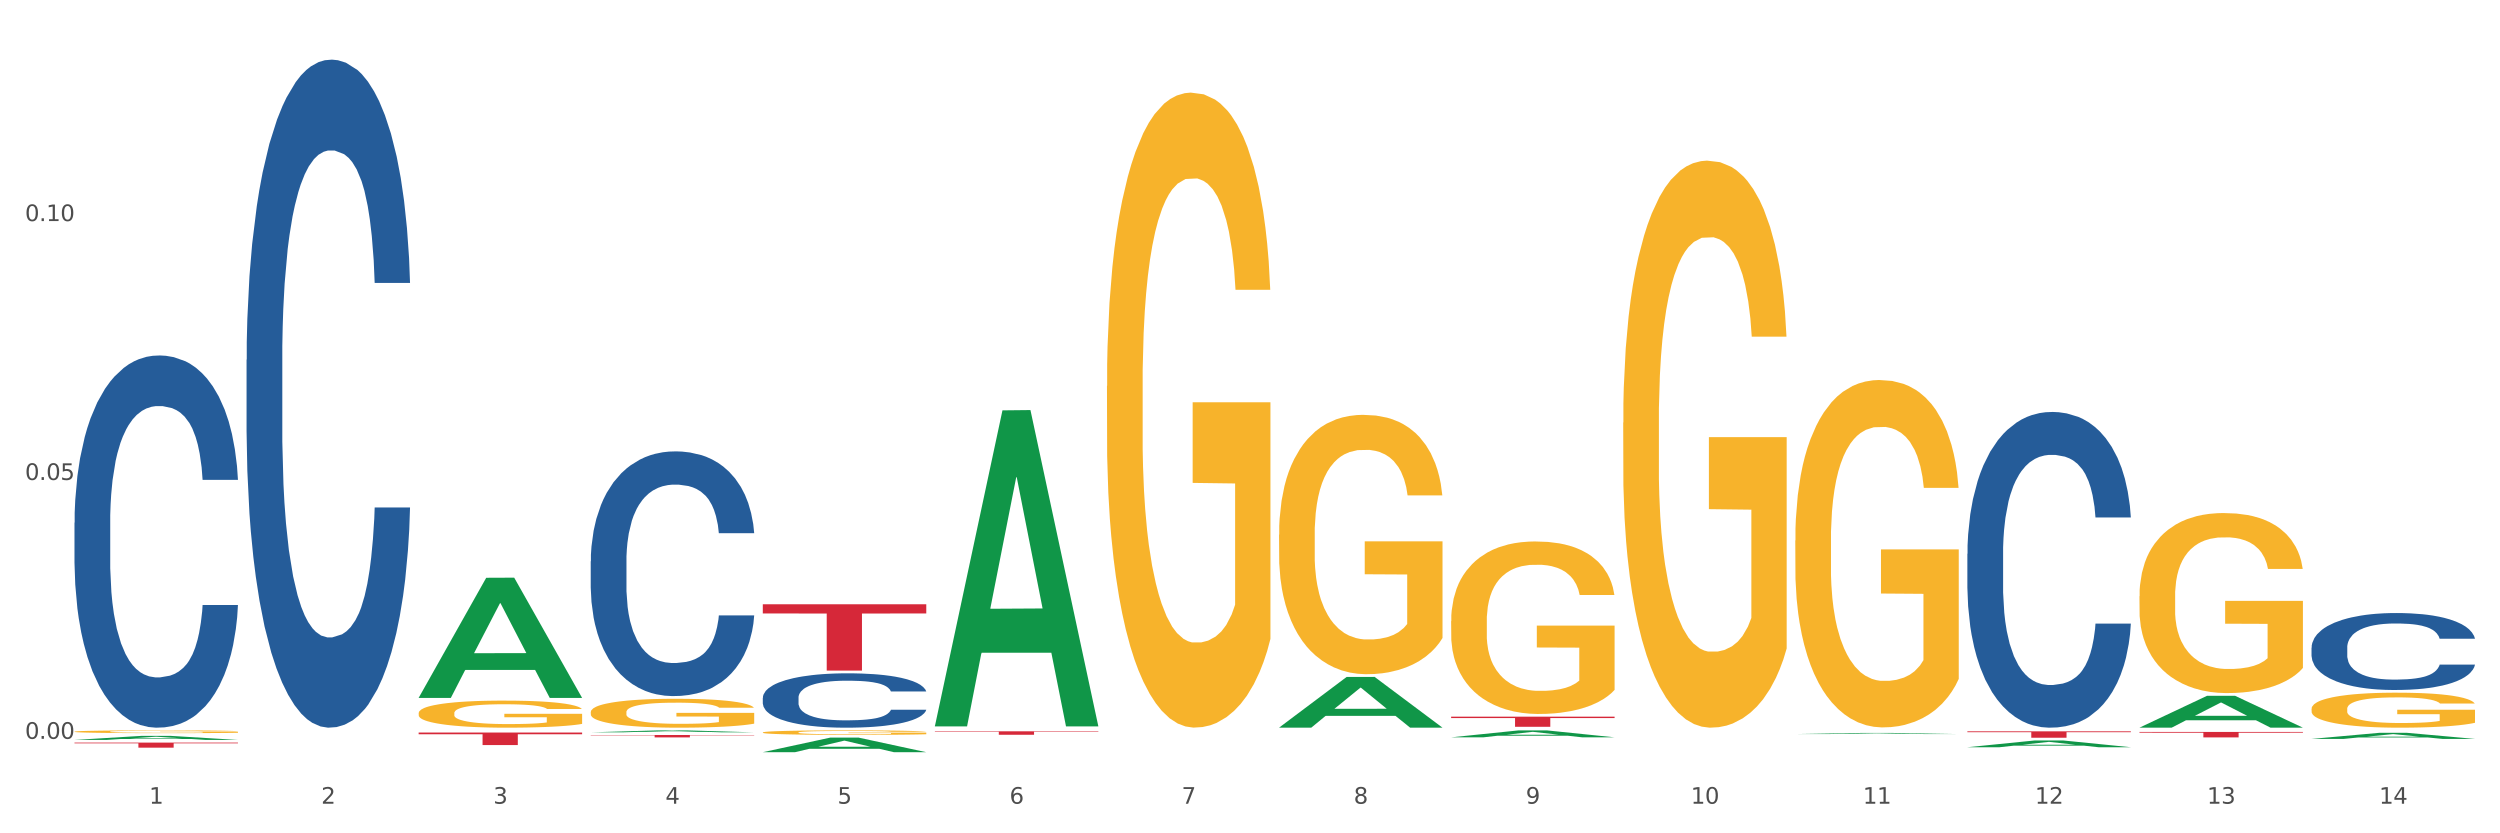 <?xml version="1.0" encoding="utf-8" standalone="no"?>
<!DOCTYPE svg PUBLIC "-//W3C//DTD SVG 1.1//EN"
  "http://www.w3.org/Graphics/SVG/1.1/DTD/svg11.dtd">
<svg xmlns:xlink="http://www.w3.org/1999/xlink" width="1080pt" height="360pt" viewBox="0 0 1080 360" xmlns="http://www.w3.org/2000/svg" version="1.1">
 <rect x="0" y="0" width="1080" height="360" fill="#333333" stroke="none"/>
 <defs>
  <style type="text/css">*{stroke-linejoin: round; stroke-linecap: butt}</style>
 </defs>
 <g id="figure_1">
  <g id="patch_1">
   <path d="M 0 360 
L 1080 360 
L 1080 0 
L 0 0 
z
" style="fill: #ffffff; stroke: #ffffff; stroke-linejoin: miter"/>
  </g>
  <g id="axes_1">
   <g id="matplotlib.axis_1">
    <g id="xtick_1">
     <g id="text_1">
      <!-- 1 -->
      <g style="fill: #4d4d4d" transform="translate(64.432 347.204) scale(0.096 -0.096)">
       <defs>
        <path id="DejaVuSans-31" d="M 794 531 
L 1825 531 
L 1825 4091 
L 703 3866 
L 703 4441 
L 1819 4666 
L 2450 4666 
L 2450 531 
L 3481 531 
L 3481 0 
L 794 0 
L 794 531 
z
" transform="scale(0.016)"/>
       </defs>
       <use xlink:href="#DejaVuSans-31"/>
      </g>
     </g>
    </g>
    <g id="xtick_2">
     <g id="text_2">
      <!-- 2 -->
      <g style="fill: #4d4d4d" transform="translate(138.771 347.204) scale(0.096 -0.096)">
       <defs>
        <path id="DejaVuSans-32" d="M 1228 531 
L 3431 531 
L 3431 0 
L 469 0 
L 469 531 
Q 828 903 1448 1529 
Q 2069 2156 2228 2338 
Q 2531 2678 2651 2914 
Q 2772 3150 2772 3378 
Q 2772 3750 2511 3984 
Q 2250 4219 1831 4219 
Q 1534 4219 1204 4116 
Q 875 4013 500 3803 
L 500 4441 
Q 881 4594 1212 4672 
Q 1544 4750 1819 4750 
Q 2544 4750 2975 4387 
Q 3406 4025 3406 3419 
Q 3406 3131 3298 2873 
Q 3191 2616 2906 2266 
Q 2828 2175 2409 1742 
Q 1991 1309 1228 531 
z
" transform="scale(0.016)"/>
       </defs>
       <use xlink:href="#DejaVuSans-32"/>
      </g>
     </g>
    </g>
    <g id="xtick_3">
     <g id="text_3">
      <!-- 3 -->
      <g style="fill: #4d4d4d" transform="translate(213.109 347.204) scale(0.096 -0.096)">
       <defs>
        <path id="DejaVuSans-33" d="M 2597 2516 
Q 3050 2419 3304 2112 
Q 3559 1806 3559 1356 
Q 3559 666 3084 287 
Q 2609 -91 1734 -91 
Q 1441 -91 1130 -33 
Q 819 25 488 141 
L 488 750 
Q 750 597 1062 519 
Q 1375 441 1716 441 
Q 2309 441 2620 675 
Q 2931 909 2931 1356 
Q 2931 1769 2642 2001 
Q 2353 2234 1838 2234 
L 1294 2234 
L 1294 2753 
L 1863 2753 
Q 2328 2753 2575 2939 
Q 2822 3125 2822 3475 
Q 2822 3834 2567 4026 
Q 2313 4219 1838 4219 
Q 1578 4219 1281 4162 
Q 984 4106 628 3988 
L 628 4550 
Q 988 4650 1302 4700 
Q 1616 4750 1894 4750 
Q 2613 4750 3031 4423 
Q 3450 4097 3450 3541 
Q 3450 3153 3228 2886 
Q 3006 2619 2597 2516 
z
" transform="scale(0.016)"/>
       </defs>
       <use xlink:href="#DejaVuSans-33"/>
      </g>
     </g>
    </g>
    <g id="xtick_4">
     <g id="text_4">
      <!-- 4 -->
      <g style="fill: #4d4d4d" transform="translate(287.448 347.204) scale(0.096 -0.096)">
       <defs>
        <path id="DejaVuSans-34" d="M 2419 4116 
L 825 1625 
L 2419 1625 
L 2419 4116 
z
M 2253 4666 
L 3047 4666 
L 3047 1625 
L 3713 1625 
L 3713 1100 
L 3047 1100 
L 3047 0 
L 2419 0 
L 2419 1100 
L 313 1100 
L 313 1709 
L 2253 4666 
z
" transform="scale(0.016)"/>
       </defs>
       <use xlink:href="#DejaVuSans-34"/>
      </g>
     </g>
    </g>
    <g id="xtick_5">
     <g id="text_5">
      <!-- 5 -->
      <g style="fill: #4d4d4d" transform="translate(361.787 347.204) scale(0.096 -0.096)">
       <defs>
        <path id="DejaVuSans-35" d="M 691 4666 
L 3169 4666 
L 3169 4134 
L 1269 4134 
L 1269 2991 
Q 1406 3038 1543 3061 
Q 1681 3084 1819 3084 
Q 2600 3084 3056 2656 
Q 3513 2228 3513 1497 
Q 3513 744 3044 326 
Q 2575 -91 1722 -91 
Q 1428 -91 1123 -41 
Q 819 9 494 109 
L 494 744 
Q 775 591 1075 516 
Q 1375 441 1709 441 
Q 2250 441 2565 725 
Q 2881 1009 2881 1497 
Q 2881 1984 2565 2268 
Q 2250 2553 1709 2553 
Q 1456 2553 1204 2497 
Q 953 2441 691 2322 
L 691 4666 
z
" transform="scale(0.016)"/>
       </defs>
       <use xlink:href="#DejaVuSans-35"/>
      </g>
     </g>
    </g>
    <g id="xtick_6">
     <g id="text_6">
      <!-- 6 -->
      <g style="fill: #4d4d4d" transform="translate(436.125 347.204) scale(0.096 -0.096)">
       <defs>
        <path id="DejaVuSans-36" d="M 2113 2584 
Q 1688 2584 1439 2293 
Q 1191 2003 1191 1497 
Q 1191 994 1439 701 
Q 1688 409 2113 409 
Q 2538 409 2786 701 
Q 3034 994 3034 1497 
Q 3034 2003 2786 2293 
Q 2538 2584 2113 2584 
z
M 3366 4563 
L 3366 3988 
Q 3128 4100 2886 4159 
Q 2644 4219 2406 4219 
Q 1781 4219 1451 3797 
Q 1122 3375 1075 2522 
Q 1259 2794 1537 2939 
Q 1816 3084 2150 3084 
Q 2853 3084 3261 2657 
Q 3669 2231 3669 1497 
Q 3669 778 3244 343 
Q 2819 -91 2113 -91 
Q 1303 -91 875 529 
Q 447 1150 447 2328 
Q 447 3434 972 4092 
Q 1497 4750 2381 4750 
Q 2619 4750 2861 4703 
Q 3103 4656 3366 4563 
z
" transform="scale(0.016)"/>
       </defs>
       <use xlink:href="#DejaVuSans-36"/>
      </g>
     </g>
    </g>
    <g id="xtick_7">
     <g id="text_7">
      <!-- 7 -->
      <g style="fill: #4d4d4d" transform="translate(510.464 347.204) scale(0.096 -0.096)">
       <defs>
        <path id="DejaVuSans-37" d="M 525 4666 
L 3525 4666 
L 3525 4397 
L 1831 0 
L 1172 0 
L 2766 4134 
L 525 4134 
L 525 4666 
z
" transform="scale(0.016)"/>
       </defs>
       <use xlink:href="#DejaVuSans-37"/>
      </g>
     </g>
    </g>
    <g id="xtick_8">
     <g id="text_8">
      <!-- 8 -->
      <g style="fill: #4d4d4d" transform="translate(584.803 347.204) scale(0.096 -0.096)">
       <defs>
        <path id="DejaVuSans-38" d="M 2034 2216 
Q 1584 2216 1326 1975 
Q 1069 1734 1069 1313 
Q 1069 891 1326 650 
Q 1584 409 2034 409 
Q 2484 409 2743 651 
Q 3003 894 3003 1313 
Q 3003 1734 2745 1975 
Q 2488 2216 2034 2216 
z
M 1403 2484 
Q 997 2584 770 2862 
Q 544 3141 544 3541 
Q 544 4100 942 4425 
Q 1341 4750 2034 4750 
Q 2731 4750 3128 4425 
Q 3525 4100 3525 3541 
Q 3525 3141 3298 2862 
Q 3072 2584 2669 2484 
Q 3125 2378 3379 2068 
Q 3634 1759 3634 1313 
Q 3634 634 3220 271 
Q 2806 -91 2034 -91 
Q 1263 -91 848 271 
Q 434 634 434 1313 
Q 434 1759 690 2068 
Q 947 2378 1403 2484 
z
M 1172 3481 
Q 1172 3119 1398 2916 
Q 1625 2713 2034 2713 
Q 2441 2713 2670 2916 
Q 2900 3119 2900 3481 
Q 2900 3844 2670 4047 
Q 2441 4250 2034 4250 
Q 1625 4250 1398 4047 
Q 1172 3844 1172 3481 
z
" transform="scale(0.016)"/>
       </defs>
       <use xlink:href="#DejaVuSans-38"/>
      </g>
     </g>
    </g>
    <g id="xtick_9">
     <g id="text_9">
      <!-- 9 -->
      <g style="fill: #4d4d4d" transform="translate(659.142 347.204) scale(0.096 -0.096)">
       <defs>
        <path id="DejaVuSans-39" d="M 703 97 
L 703 672 
Q 941 559 1184 500 
Q 1428 441 1663 441 
Q 2288 441 2617 861 
Q 2947 1281 2994 2138 
Q 2813 1869 2534 1725 
Q 2256 1581 1919 1581 
Q 1219 1581 811 2004 
Q 403 2428 403 3163 
Q 403 3881 828 4315 
Q 1253 4750 1959 4750 
Q 2769 4750 3195 4129 
Q 3622 3509 3622 2328 
Q 3622 1225 3098 567 
Q 2575 -91 1691 -91 
Q 1453 -91 1209 -44 
Q 966 3 703 97 
z
M 1959 2075 
Q 2384 2075 2632 2365 
Q 2881 2656 2881 3163 
Q 2881 3666 2632 3958 
Q 2384 4250 1959 4250 
Q 1534 4250 1286 3958 
Q 1038 3666 1038 3163 
Q 1038 2656 1286 2365 
Q 1534 2075 1959 2075 
z
" transform="scale(0.016)"/>
       </defs>
       <use xlink:href="#DejaVuSans-39"/>
      </g>
     </g>
    </g>
    <g id="xtick_10">
     <g id="text_10">
      <!-- 10 -->
      <g style="fill: #4d4d4d" transform="translate(730.426 347.204) scale(0.096 -0.096)">
       <defs>
        <path id="DejaVuSans-30" d="M 2034 4250 
Q 1547 4250 1301 3770 
Q 1056 3291 1056 2328 
Q 1056 1369 1301 889 
Q 1547 409 2034 409 
Q 2525 409 2770 889 
Q 3016 1369 3016 2328 
Q 3016 3291 2770 3770 
Q 2525 4250 2034 4250 
z
M 2034 4750 
Q 2819 4750 3233 4129 
Q 3647 3509 3647 2328 
Q 3647 1150 3233 529 
Q 2819 -91 2034 -91 
Q 1250 -91 836 529 
Q 422 1150 422 2328 
Q 422 3509 836 4129 
Q 1250 4750 2034 4750 
z
" transform="scale(0.016)"/>
       </defs>
       <use xlink:href="#DejaVuSans-31"/>
       <use xlink:href="#DejaVuSans-30" transform="translate(63.623 0)"/>
      </g>
     </g>
    </g>
    <g id="xtick_11">
     <g id="text_11">
      <!-- 11 -->
      <g style="fill: #4d4d4d" transform="translate(804.765 347.204) scale(0.096 -0.096)">
       <use xlink:href="#DejaVuSans-31"/>
       <use xlink:href="#DejaVuSans-31" transform="translate(63.623 0)"/>
      </g>
     </g>
    </g>
    <g id="xtick_12">
     <g id="text_12">
      <!-- 12 -->
      <g style="fill: #4d4d4d" transform="translate(879.104 347.204) scale(0.096 -0.096)">
       <use xlink:href="#DejaVuSans-31"/>
       <use xlink:href="#DejaVuSans-32" transform="translate(63.623 0)"/>
      </g>
     </g>
    </g>
    <g id="xtick_13">
     <g id="text_13">
      <!-- 13 -->
      <g style="fill: #4d4d4d" transform="translate(953.442 347.204) scale(0.096 -0.096)">
       <use xlink:href="#DejaVuSans-31"/>
       <use xlink:href="#DejaVuSans-33" transform="translate(63.623 0)"/>
      </g>
     </g>
    </g>
    <g id="xtick_14">
     <g id="text_14">
      <!-- 14 -->
      <g style="fill: #4d4d4d" transform="translate(1027.781 347.204) scale(0.096 -0.096)">
       <use xlink:href="#DejaVuSans-31"/>
       <use xlink:href="#DejaVuSans-34" transform="translate(63.623 0)"/>
      </g>
     </g>
    </g>
    <g id="xtick_15"/>
    <g id="xtick_16"/>
    <g id="xtick_17"/>
    <g id="xtick_18"/>
    <g id="xtick_19"/>
    <g id="xtick_20"/>
    <g id="xtick_21"/>
    <g id="xtick_22"/>
    <g id="xtick_23"/>
    <g id="xtick_24"/>
    <g id="xtick_25"/>
    <g id="xtick_26"/>
    <g id="xtick_27"/>
   </g>
   <g id="matplotlib.axis_2">
    <g id="ytick_1">
     <g id="text_15">
      <!-- 0.00 -->
      <g style="fill: #4d4d4d" transform="translate(10.8 319.168) scale(0.096 -0.096)">
       <defs>
        <path id="DejaVuSans-2e" d="M 684 794 
L 1344 794 
L 1344 0 
L 684 0 
L 684 794 
z
" transform="scale(0.016)"/>
       </defs>
       <use xlink:href="#DejaVuSans-30"/>
       <use xlink:href="#DejaVuSans-2e" transform="translate(63.623 0)"/>
       <use xlink:href="#DejaVuSans-30" transform="translate(95.41 0)"/>
       <use xlink:href="#DejaVuSans-30" transform="translate(159.033 0)"/>
      </g>
     </g>
    </g>
    <g id="ytick_2">
     <g id="text_16">
      <!-- 0.05 -->
      <g style="fill: #4d4d4d" transform="translate(10.8 207.34) scale(0.096 -0.096)">
       <use xlink:href="#DejaVuSans-30"/>
       <use xlink:href="#DejaVuSans-2e" transform="translate(63.623 0)"/>
       <use xlink:href="#DejaVuSans-30" transform="translate(95.41 0)"/>
       <use xlink:href="#DejaVuSans-35" transform="translate(159.033 0)"/>
      </g>
     </g>
    </g>
    <g id="ytick_3">
     <g id="text_17">
      <!-- 0.10 -->
      <g style="fill: #4d4d4d" transform="translate(10.8 95.513) scale(0.096 -0.096)">
       <use xlink:href="#DejaVuSans-30"/>
       <use xlink:href="#DejaVuSans-2e" transform="translate(63.623 0)"/>
       <use xlink:href="#DejaVuSans-31" transform="translate(95.41 0)"/>
       <use xlink:href="#DejaVuSans-30" transform="translate(159.033 0)"/>
      </g>
     </g>
    </g>
    <g id="ytick_4"/>
    <g id="ytick_5"/>
    <g id="ytick_6"/>
   </g>
   <g id="PolyCollection_1">
    <path d="M 32.175 319.646 
L 32.248 319.645 
L 61.37 317.882 
L 73.456 317.881 
L 102.797 319.65 
L 88.818 319.65 
L 82.484 319.238 
L 52.415 319.238 
L 52.197 319.244 
L 46.081 319.65 
L 32.175 319.65 
L 32.175 319.646 
L 56.201 318.992 
L 78.698 318.99 
L 67.559 318.258 
L 67.413 318.254 
L 67.267 318.259 
L 56.128 318.99 
L 56.201 318.992 
L 32.175 319.646 
z
" clip-path="url(#paa8a5e34dc)" style="fill: #109648"/>
    <path d="M 626.885 309.6 
L 697.506 309.6 
L 697.506 310.208 
L 669.726 310.212 
L 669.726 313.979 
L 654.497 313.979 
L 654.497 310.212 
L 626.885 310.208 
L 626.885 309.604 
L 626.885 309.6 
z
" clip-path="url(#paa8a5e34dc)" style="fill: #d62839"/>
    <path d="M 403.869 315.923 
L 474.49 315.923 
L 474.49 316.131 
L 446.71 316.132 
L 446.71 317.421 
L 431.481 317.421 
L 431.481 316.132 
L 403.869 316.131 
L 403.869 315.924 
L 403.869 315.923 
z
" clip-path="url(#paa8a5e34dc)" style="fill: #d62839"/>
    <path d="M 329.53 261.031 
L 400.152 261.031 
L 400.152 265.017 
L 372.371 265.044 
L 372.371 289.713 
L 357.143 289.713 
L 357.143 265.044 
L 329.53 265.017 
L 329.53 261.058 
L 329.53 261.031 
z
" clip-path="url(#paa8a5e34dc)" style="fill: #d62839"/>
    <path d="M 255.191 317.53 
L 325.813 317.53 
L 325.813 317.674 
L 298.033 317.675 
L 298.033 318.56 
L 282.804 318.56 
L 282.804 317.675 
L 255.191 317.674 
L 255.191 317.531 
L 255.191 317.53 
z
" clip-path="url(#paa8a5e34dc)" style="fill: #d62839"/>
    <path d="M 180.852 316.459 
L 251.474 316.459 
L 251.474 317.211 
L 223.694 317.216 
L 223.694 321.869 
L 208.465 321.869 
L 208.465 317.216 
L 180.852 317.211 
L 180.852 316.464 
L 180.852 316.459 
z
" clip-path="url(#paa8a5e34dc)" style="fill: #d62839"/>
    <path d="M 32.175 320.809 
L 102.797 320.809 
L 102.797 321.114 
L 75.017 321.116 
L 75.017 323.005 
L 59.788 323.005 
L 59.788 321.116 
L 32.175 321.114 
L 32.175 320.811 
L 32.175 320.809 
z
" clip-path="url(#paa8a5e34dc)" style="fill: #d62839"/>
    <path d="M 32.175 225.808 
L 32.258 225.661 
L 32.258 221.549 
L 32.509 215.969 
L 33.427 205.689 
L 34.596 197.905 
L 36.599 188.8 
L 37.684 184.982 
L 39.104 180.723 
L 42.025 173.821 
L 45.364 167.947 
L 47.702 164.716 
L 49.455 162.66 
L 53.378 158.989 
L 55.632 157.373 
L 57.969 156.052 
L 59.973 155.171 
L 63.312 154.143 
L 65.983 153.702 
L 69.072 153.555 
L 71.66 153.702 
L 75.082 154.289 
L 80.091 156.052 
L 82.011 157.08 
L 84.599 158.842 
L 87.27 161.192 
L 89.44 163.541 
L 91.945 166.919 
L 94.533 171.325 
L 97.037 176.905 
L 98.79 182.045 
L 100.209 187.479 
L 101.461 194.087 
L 102.379 201.283 
L 102.797 207.304 
L 87.52 207.304 
L 87.103 201.871 
L 86.268 195.996 
L 85.434 192.031 
L 84.515 188.8 
L 83.096 185.129 
L 81.844 182.779 
L 79.757 179.989 
L 77.837 178.227 
L 76.251 177.199 
L 74.331 176.318 
L 70.241 175.437 
L 67.319 175.437 
L 65.482 175.73 
L 63.229 176.465 
L 61.309 177.493 
L 59.055 179.255 
L 57.302 181.164 
L 55.549 183.66 
L 54.547 185.423 
L 53.044 188.654 
L 52.043 191.297 
L 50.707 195.849 
L 49.956 199.08 
L 48.62 207.451 
L 48.036 213.619 
L 47.785 217.878 
L 47.618 222.577 
L 47.618 245.487 
L 48.119 255.766 
L 48.537 260.172 
L 49.204 265.165 
L 50.457 271.627 
L 52.293 277.942 
L 54.213 282.494 
L 55.799 285.284 
L 57.302 287.34 
L 58.804 288.956 
L 60.641 290.424 
L 62.143 291.305 
L 64.397 292.187 
L 67.069 292.627 
L 69.155 292.627 
L 73.413 291.893 
L 75.333 291.159 
L 77.169 290.131 
L 79.173 288.515 
L 80.759 286.753 
L 81.677 285.431 
L 83.18 282.641 
L 84.348 279.704 
L 85.35 276.326 
L 86.018 273.389 
L 86.769 268.983 
L 87.353 263.99 
L 87.52 261.347 
L 102.797 261.347 
L 102.463 266.634 
L 101.879 271.774 
L 100.71 278.676 
L 99.792 282.641 
L 98.372 287.487 
L 96.87 291.599 
L 94.783 296.152 
L 92.863 299.529 
L 90.86 302.466 
L 88.689 305.11 
L 84.766 308.781 
L 83.347 309.809 
L 80.341 311.571 
L 78.004 312.599 
L 74.581 313.627 
L 71.075 314.215 
L 67.402 314.362 
L 64.147 314.068 
L 60.557 313.187 
L 58.303 312.306 
L 55.799 310.984 
L 52.877 308.928 
L 50.123 306.432 
L 47.535 303.494 
L 45.114 300.117 
L 42.86 296.299 
L 39.938 289.984 
L 37.768 283.816 
L 36.182 278.088 
L 35.097 273.242 
L 34.011 267.074 
L 33.427 262.816 
L 32.509 252.536 
L 32.175 242.99 
L 32.175 225.808 
z
" clip-path="url(#paa8a5e34dc)" style="fill: #255c99"/>
    <path d="M 106.514 155.433 
L 106.597 155.169 
L 106.597 147.789 
L 106.848 137.774 
L 107.766 119.325 
L 108.935 105.356 
L 110.938 89.015 
L 112.023 82.162 
L 113.442 74.519 
L 116.364 62.131 
L 119.703 51.589 
L 122.04 45.79 
L 123.794 42.1 
L 127.717 35.511 
L 129.971 32.612 
L 132.308 30.24 
L 134.312 28.659 
L 137.651 26.814 
L 140.322 26.023 
L 143.411 25.759 
L 145.998 26.023 
L 149.421 27.077 
L 154.43 30.24 
L 156.35 32.085 
L 158.937 35.248 
L 161.609 39.465 
L 163.779 43.682 
L 166.283 49.744 
L 168.871 57.651 
L 171.376 67.666 
L 173.129 76.891 
L 174.548 86.643 
L 175.8 98.503 
L 176.718 111.418 
L 177.135 122.224 
L 161.859 122.224 
L 161.442 112.472 
L 160.607 101.929 
L 159.772 94.813 
L 158.854 89.015 
L 157.435 82.426 
L 156.183 78.209 
L 154.096 73.201 
L 152.176 70.038 
L 150.59 68.193 
L 148.67 66.612 
L 144.579 65.03 
L 141.658 65.03 
L 139.821 65.558 
L 137.567 66.875 
L 135.647 68.72 
L 133.393 71.883 
L 131.64 75.309 
L 129.887 79.79 
L 128.886 82.953 
L 127.383 88.751 
L 126.381 93.495 
L 125.046 101.666 
L 124.294 107.464 
L 122.959 122.487 
L 122.374 133.557 
L 122.124 141.2 
L 121.957 149.634 
L 121.957 190.75 
L 122.458 209.2 
L 122.875 217.107 
L 123.543 226.068 
L 124.795 237.665 
L 126.632 248.998 
L 128.552 257.168 
L 130.138 262.176 
L 131.64 265.866 
L 133.143 268.765 
L 134.979 271.401 
L 136.482 272.982 
L 138.736 274.564 
L 141.407 275.354 
L 143.494 275.354 
L 147.751 274.036 
L 149.671 272.719 
L 151.508 270.874 
L 153.511 267.975 
L 155.097 264.812 
L 156.016 262.44 
L 157.518 257.432 
L 158.687 252.161 
L 159.689 246.099 
L 160.357 240.827 
L 161.108 232.921 
L 161.692 223.959 
L 161.859 219.215 
L 177.135 219.215 
L 176.802 228.704 
L 176.217 237.928 
L 175.049 250.316 
L 174.13 257.432 
L 172.711 266.13 
L 171.209 273.509 
L 169.122 281.68 
L 167.202 287.742 
L 165.198 293.013 
L 163.028 297.757 
L 159.104 304.346 
L 157.685 306.191 
L 154.68 309.354 
L 152.343 311.199 
L 148.92 313.044 
L 145.414 314.098 
L 141.741 314.362 
L 138.486 313.835 
L 134.896 312.253 
L 132.642 310.672 
L 130.138 308.3 
L 127.216 304.61 
L 124.461 300.129 
L 121.874 294.858 
L 119.453 288.796 
L 117.199 281.943 
L 114.277 270.61 
L 112.107 259.54 
L 110.521 249.262 
L 109.435 240.564 
L 108.35 229.494 
L 107.766 221.851 
L 106.848 203.401 
L 106.514 186.27 
L 106.514 155.433 
z
" clip-path="url(#paa8a5e34dc)" style="fill: #255c99"/>
    <path d="M 255.191 242.495 
L 255.275 242.399 
L 255.275 239.695 
L 255.525 236.026 
L 256.443 229.268 
L 257.612 224.151 
L 259.615 218.165 
L 260.701 215.655 
L 262.12 212.855 
L 265.041 208.317 
L 268.381 204.455 
L 270.718 202.331 
L 272.471 200.979 
L 276.394 198.565 
L 278.648 197.503 
L 280.986 196.634 
L 282.989 196.055 
L 286.328 195.379 
L 288.999 195.089 
L 292.088 194.993 
L 294.676 195.089 
L 298.098 195.476 
L 303.107 196.634 
L 305.027 197.31 
L 307.615 198.469 
L 310.286 200.013 
L 312.457 201.558 
L 314.961 203.779 
L 317.549 206.675 
L 320.053 210.344 
L 321.806 213.724 
L 323.225 217.296 
L 324.477 221.641 
L 325.396 226.371 
L 325.813 230.33 
L 310.537 230.33 
L 310.119 226.758 
L 309.284 222.896 
L 308.45 220.289 
L 307.531 218.165 
L 306.112 215.751 
L 304.86 214.206 
L 302.773 212.372 
L 300.853 211.213 
L 299.267 210.537 
L 297.347 209.958 
L 293.257 209.379 
L 290.335 209.379 
L 288.499 209.572 
L 286.245 210.055 
L 284.325 210.73 
L 282.071 211.889 
L 280.318 213.144 
L 278.565 214.786 
L 277.563 215.944 
L 276.06 218.068 
L 275.059 219.806 
L 273.723 222.799 
L 272.972 224.923 
L 271.636 230.427 
L 271.052 234.482 
L 270.801 237.282 
L 270.634 240.371 
L 270.634 255.433 
L 271.135 262.191 
L 271.553 265.088 
L 272.22 268.37 
L 273.473 272.619 
L 275.309 276.77 
L 277.229 279.763 
L 278.815 281.598 
L 280.318 282.949 
L 281.82 284.012 
L 283.657 284.977 
L 285.159 285.556 
L 287.413 286.136 
L 290.085 286.425 
L 292.172 286.425 
L 296.429 285.942 
L 298.349 285.46 
L 300.185 284.784 
L 302.189 283.722 
L 303.775 282.563 
L 304.693 281.694 
L 306.196 279.86 
L 307.364 277.929 
L 308.366 275.708 
L 309.034 273.777 
L 309.785 270.881 
L 310.37 267.598 
L 310.537 265.86 
L 325.813 265.86 
L 325.479 269.336 
L 324.895 272.715 
L 323.726 277.253 
L 322.808 279.86 
L 321.389 283.046 
L 319.886 285.749 
L 317.799 288.742 
L 315.879 290.963 
L 313.876 292.894 
L 311.705 294.632 
L 307.782 297.046 
L 306.363 297.722 
L 303.358 298.88 
L 301.02 299.556 
L 297.598 300.232 
L 294.092 300.618 
L 290.419 300.715 
L 287.163 300.521 
L 283.573 299.942 
L 281.32 299.363 
L 278.815 298.494 
L 275.893 297.142 
L 273.139 295.501 
L 270.551 293.57 
L 268.13 291.349 
L 265.876 288.839 
L 262.955 284.687 
L 260.784 280.632 
L 259.198 276.867 
L 258.113 273.681 
L 257.028 269.626 
L 256.443 266.826 
L 255.525 260.067 
L 255.191 253.792 
L 255.191 242.495 
z
" clip-path="url(#paa8a5e34dc)" style="fill: #255c99"/>
    <path d="M 329.53 301.426 
L 329.613 301.405 
L 329.613 300.804 
L 329.864 299.989 
L 330.782 298.487 
L 331.951 297.35 
L 333.954 296.02 
L 335.039 295.463 
L 336.458 294.841 
L 339.38 293.832 
L 342.719 292.974 
L 345.057 292.502 
L 346.81 292.202 
L 350.733 291.666 
L 352.987 291.43 
L 355.324 291.237 
L 357.328 291.108 
L 360.667 290.958 
L 363.338 290.893 
L 366.427 290.872 
L 369.015 290.893 
L 372.437 290.979 
L 377.446 291.237 
L 379.366 291.387 
L 381.954 291.644 
L 384.625 291.988 
L 386.795 292.331 
L 389.3 292.824 
L 391.887 293.468 
L 394.392 294.283 
L 396.145 295.034 
L 397.564 295.827 
L 398.816 296.793 
L 399.734 297.844 
L 400.152 298.723 
L 384.875 298.723 
L 384.458 297.93 
L 383.623 297.072 
L 382.788 296.492 
L 381.87 296.02 
L 380.451 295.484 
L 379.199 295.141 
L 377.112 294.733 
L 375.192 294.476 
L 373.606 294.326 
L 371.686 294.197 
L 367.595 294.068 
L 364.674 294.068 
L 362.837 294.111 
L 360.583 294.218 
L 358.663 294.369 
L 356.41 294.626 
L 354.656 294.905 
L 352.903 295.27 
L 351.902 295.527 
L 350.399 295.999 
L 349.397 296.385 
L 348.062 297.05 
L 347.31 297.522 
L 345.975 298.745 
L 345.391 299.646 
L 345.14 300.268 
L 344.973 300.954 
L 344.973 304.301 
L 345.474 305.802 
L 345.891 306.446 
L 346.559 307.175 
L 347.811 308.119 
L 349.648 309.042 
L 351.568 309.707 
L 353.154 310.114 
L 354.656 310.415 
L 356.159 310.651 
L 357.996 310.865 
L 359.498 310.994 
L 361.752 311.123 
L 364.423 311.187 
L 366.51 311.187 
L 370.768 311.08 
L 372.688 310.972 
L 374.524 310.822 
L 376.528 310.586 
L 378.114 310.329 
L 379.032 310.136 
L 380.534 309.728 
L 381.703 309.299 
L 382.705 308.806 
L 383.373 308.377 
L 384.124 307.733 
L 384.708 307.004 
L 384.875 306.618 
L 400.152 306.618 
L 399.818 307.39 
L 399.233 308.141 
L 398.065 309.149 
L 397.146 309.728 
L 395.727 310.436 
L 394.225 311.037 
L 392.138 311.702 
L 390.218 312.195 
L 388.214 312.624 
L 386.044 313.01 
L 382.121 313.547 
L 380.701 313.697 
L 377.696 313.954 
L 375.359 314.104 
L 371.936 314.254 
L 368.43 314.34 
L 364.757 314.362 
L 361.502 314.319 
L 357.912 314.19 
L 355.658 314.061 
L 353.154 313.868 
L 350.232 313.568 
L 347.477 313.203 
L 344.89 312.774 
L 342.469 312.281 
L 340.215 311.723 
L 337.293 310.801 
L 335.123 309.9 
L 333.537 309.063 
L 332.452 308.355 
L 331.366 307.454 
L 330.782 306.832 
L 329.864 305.331 
L 329.53 303.936 
L 329.53 301.426 
z
" clip-path="url(#paa8a5e34dc)" style="fill: #255c99"/>
    <path d="M 849.901 239.248 
L 849.984 239.123 
L 849.984 235.636 
L 850.235 230.902 
L 851.153 222.182 
L 852.322 215.58 
L 854.325 207.857 
L 855.41 204.618 
L 856.829 201.006 
L 859.751 195.151 
L 863.09 190.169 
L 865.428 187.428 
L 867.181 185.684 
L 871.104 182.57 
L 873.358 181.2 
L 875.695 180.079 
L 877.699 179.331 
L 881.038 178.459 
L 883.709 178.086 
L 886.798 177.961 
L 889.386 178.086 
L 892.808 178.584 
L 897.817 180.079 
L 899.737 180.951 
L 902.325 182.446 
L 904.996 184.439 
L 907.166 186.432 
L 909.671 189.297 
L 912.258 193.034 
L 914.763 197.767 
L 916.516 202.127 
L 917.935 206.736 
L 919.187 212.342 
L 920.105 218.445 
L 920.523 223.553 
L 905.246 223.553 
L 904.829 218.944 
L 903.994 213.961 
L 903.159 210.598 
L 902.241 207.857 
L 900.822 204.743 
L 899.57 202.75 
L 897.483 200.383 
L 895.563 198.888 
L 893.977 198.016 
L 892.057 197.269 
L 887.966 196.522 
L 885.045 196.522 
L 883.208 196.771 
L 880.954 197.394 
L 879.034 198.266 
L 876.78 199.76 
L 875.027 201.38 
L 873.274 203.497 
L 872.273 204.992 
L 870.77 207.733 
L 869.768 209.975 
L 868.433 213.836 
L 867.681 216.577 
L 866.346 223.677 
L 865.761 228.909 
L 865.511 232.521 
L 865.344 236.508 
L 865.344 255.94 
L 865.845 264.66 
L 866.262 268.397 
L 866.93 272.632 
L 868.182 278.113 
L 870.019 283.469 
L 871.939 287.331 
L 873.525 289.698 
L 875.027 291.441 
L 876.53 292.812 
L 878.367 294.057 
L 879.869 294.805 
L 882.123 295.552 
L 884.794 295.926 
L 886.881 295.926 
L 891.139 295.303 
L 893.059 294.68 
L 894.895 293.808 
L 896.899 292.438 
L 898.485 290.943 
L 899.403 289.822 
L 900.905 287.455 
L 902.074 284.964 
L 903.076 282.099 
L 903.744 279.608 
L 904.495 275.871 
L 905.079 271.635 
L 905.246 269.393 
L 920.523 269.393 
L 920.189 273.878 
L 919.604 278.237 
L 918.436 284.092 
L 917.517 287.455 
L 916.098 291.566 
L 914.596 295.054 
L 912.509 298.915 
L 910.589 301.781 
L 908.585 304.272 
L 906.415 306.514 
L 902.491 309.628 
L 901.072 310.5 
L 898.067 311.995 
L 895.73 312.867 
L 892.307 313.739 
L 888.801 314.237 
L 885.128 314.362 
L 881.873 314.113 
L 878.283 313.365 
L 876.029 312.618 
L 873.525 311.497 
L 870.603 309.753 
L 867.848 307.635 
L 865.261 305.144 
L 862.84 302.279 
L 860.586 299.04 
L 857.664 293.684 
L 855.494 288.452 
L 853.908 283.594 
L 852.823 279.483 
L 851.737 274.251 
L 851.153 270.639 
L 850.235 261.919 
L 849.901 253.822 
L 849.901 239.248 
z
" clip-path="url(#paa8a5e34dc)" style="fill: #255c99"/>
    <path d="M 998.578 279.77 
L 998.662 279.739 
L 998.662 278.889 
L 998.912 277.735 
L 999.83 275.61 
L 1000.999 274 
L 1003.003 272.118 
L 1004.088 271.328 
L 1005.507 270.448 
L 1008.429 269.02 
L 1011.768 267.806 
L 1014.105 267.138 
L 1015.858 266.713 
L 1019.781 265.954 
L 1022.035 265.62 
L 1024.373 265.346 
L 1026.376 265.164 
L 1029.715 264.951 
L 1032.387 264.86 
L 1035.475 264.83 
L 1038.063 264.86 
L 1041.486 264.982 
L 1046.494 265.346 
L 1048.414 265.559 
L 1051.002 265.923 
L 1053.673 266.409 
L 1055.844 266.895 
L 1058.348 267.593 
L 1060.936 268.504 
L 1063.44 269.658 
L 1065.193 270.721 
L 1066.612 271.844 
L 1067.864 273.211 
L 1068.783 274.699 
L 1069.2 275.944 
L 1053.924 275.944 
L 1053.506 274.82 
L 1052.671 273.605 
L 1051.837 272.786 
L 1050.918 272.118 
L 1049.499 271.358 
L 1048.247 270.873 
L 1046.16 270.296 
L 1044.24 269.931 
L 1042.654 269.719 
L 1040.734 269.537 
L 1036.644 269.354 
L 1033.722 269.354 
L 1031.886 269.415 
L 1029.632 269.567 
L 1027.712 269.779 
L 1025.458 270.144 
L 1023.705 270.539 
L 1021.952 271.055 
L 1020.95 271.419 
L 1019.448 272.087 
L 1018.446 272.634 
L 1017.11 273.575 
L 1016.359 274.243 
L 1015.023 275.974 
L 1014.439 277.249 
L 1014.188 278.13 
L 1014.022 279.102 
L 1014.022 283.838 
L 1014.522 285.964 
L 1014.94 286.875 
L 1015.608 287.907 
L 1016.86 289.243 
L 1018.696 290.549 
L 1020.616 291.49 
L 1022.202 292.067 
L 1023.705 292.492 
L 1025.207 292.826 
L 1027.044 293.13 
L 1028.547 293.312 
L 1030.8 293.494 
L 1033.472 293.586 
L 1035.559 293.586 
L 1039.816 293.434 
L 1041.736 293.282 
L 1043.572 293.069 
L 1045.576 292.735 
L 1047.162 292.371 
L 1048.08 292.098 
L 1049.583 291.521 
L 1050.752 290.913 
L 1051.753 290.215 
L 1052.421 289.608 
L 1053.172 288.697 
L 1053.757 287.664 
L 1053.924 287.118 
L 1069.2 287.118 
L 1068.866 288.211 
L 1068.282 289.274 
L 1067.113 290.701 
L 1066.195 291.521 
L 1064.776 292.523 
L 1063.273 293.373 
L 1061.186 294.314 
L 1059.266 295.013 
L 1057.263 295.62 
L 1055.092 296.167 
L 1051.169 296.926 
L 1049.75 297.138 
L 1046.745 297.503 
L 1044.407 297.715 
L 1040.985 297.928 
L 1037.479 298.049 
L 1033.806 298.08 
L 1030.55 298.019 
L 1026.96 297.837 
L 1024.707 297.654 
L 1022.202 297.381 
L 1019.281 296.956 
L 1016.526 296.44 
L 1013.938 295.833 
L 1011.517 295.134 
L 1009.263 294.345 
L 1006.342 293.039 
L 1004.171 291.764 
L 1002.585 290.579 
L 1001.5 289.577 
L 1000.415 288.302 
L 999.83 287.421 
L 998.912 285.296 
L 998.578 283.322 
L 998.578 279.77 
z
" clip-path="url(#paa8a5e34dc)" style="fill: #255c99"/>
    <path d="M 998.578 306.227 
L 998.662 306.213 
L 998.662 305.716 
L 998.828 305.288 
L 999.662 304.252 
L 1000.913 303.396 
L 1001.83 302.94 
L 1002.747 302.567 
L 1003.831 302.194 
L 1005.165 301.807 
L 1007.583 301.241 
L 1009.084 300.951 
L 1010.918 300.647 
L 1014.253 300.205 
L 1016.671 299.957 
L 1019.173 299.75 
L 1023.258 299.501 
L 1025.926 299.391 
L 1028.761 299.308 
L 1032.18 299.252 
L 1034.765 299.239 
L 1040.434 299.28 
L 1045.27 299.404 
L 1047.605 299.501 
L 1050.607 299.667 
L 1052.191 299.777 
L 1054.775 299.998 
L 1057.444 300.288 
L 1059.278 300.537 
L 1062.029 301.006 
L 1064.114 301.476 
L 1066.032 302.056 
L 1067.032 302.457 
L 1067.783 302.829 
L 1068.45 303.258 
L 1069.117 303.934 
L 1054.108 303.934 
L 1053.525 303.451 
L 1052.608 302.995 
L 1051.274 302.553 
L 1050.106 302.277 
L 1048.105 301.932 
L 1046.271 301.711 
L 1044.353 301.545 
L 1042.019 301.407 
L 1040.184 301.338 
L 1037.599 301.283 
L 1032.513 301.296 
L 1029.095 301.407 
L 1026.76 301.545 
L 1025.259 301.669 
L 1023.925 301.807 
L 1022.425 302.001 
L 1020.674 302.291 
L 1019.423 302.553 
L 1018.172 302.885 
L 1017.172 303.216 
L 1016.255 303.603 
L 1015.504 304.017 
L 1014.92 304.445 
L 1014.42 304.97 
L 1014.003 305.84 
L 1014.003 307.732 
L 1014.17 308.161 
L 1014.587 308.727 
L 1015.087 309.155 
L 1015.921 309.666 
L 1016.671 310.011 
L 1018.089 310.508 
L 1019.673 310.923 
L 1020.924 311.185 
L 1022.174 311.406 
L 1024.342 311.71 
L 1026.76 311.959 
L 1028.845 312.111 
L 1031.68 312.249 
L 1033.597 312.304 
L 1035.265 312.332 
L 1039.35 312.332 
L 1042.269 312.29 
L 1045.52 312.193 
L 1048.022 312.069 
L 1050.106 311.917 
L 1052.441 311.669 
L 1053.942 311.434 
L 1053.942 308.547 
L 1035.598 308.533 
L 1035.598 306.614 
L 1069.2 306.614 
L 1069.2 312.249 
L 1067.783 312.539 
L 1066.198 312.801 
L 1064.531 313.036 
L 1062.029 313.326 
L 1059.028 313.602 
L 1056.36 313.795 
L 1053.525 313.961 
L 1050.19 314.113 
L 1045.854 314.251 
L 1043.186 314.306 
L 1039.851 314.348 
L 1035.932 314.362 
L 1032.513 314.334 
L 1029.178 314.265 
L 1025.676 314.141 
L 1022.258 313.961 
L 1019.673 313.782 
L 1017.088 313.561 
L 1014.337 313.271 
L 1012.169 312.994 
L 1010.501 312.746 
L 1008.667 312.428 
L 1006.666 312.014 
L 1005.165 311.641 
L 1003.831 311.254 
L 1002.414 310.757 
L 1001.413 310.329 
L 1000.413 309.79 
L 999.829 309.39 
L 999.162 308.768 
L 998.662 307.898 
L 998.578 306.227 
z
" clip-path="url(#paa8a5e34dc)" style="fill: #f7b32b"/>
    <path d="M 924.24 257.576 
L 924.323 257.505 
L 924.323 254.948 
L 924.49 252.746 
L 925.323 247.419 
L 926.574 243.014 
L 927.491 240.67 
L 928.408 238.752 
L 929.492 236.835 
L 930.826 234.846 
L 933.244 231.933 
L 934.745 230.442 
L 936.58 228.879 
L 939.915 226.606 
L 942.333 225.327 
L 944.834 224.262 
L 948.92 222.983 
L 951.588 222.415 
L 954.423 221.989 
L 957.841 221.705 
L 960.426 221.633 
L 966.096 221.847 
L 970.932 222.486 
L 973.266 222.983 
L 976.268 223.836 
L 977.852 224.404 
L 980.437 225.54 
L 983.105 227.032 
L 984.939 228.311 
L 987.691 230.726 
L 989.775 233.141 
L 991.693 236.124 
L 992.693 238.184 
L 993.444 240.102 
L 994.111 242.304 
L 994.778 245.785 
L 979.77 245.785 
L 979.186 243.299 
L 978.269 240.955 
L 976.935 238.681 
L 975.768 237.261 
L 973.766 235.485 
L 971.932 234.348 
L 970.014 233.496 
L 967.68 232.786 
L 965.845 232.431 
L 963.261 232.146 
L 958.175 232.217 
L 954.756 232.786 
L 952.422 233.496 
L 950.921 234.135 
L 949.587 234.846 
L 948.086 235.84 
L 946.335 237.332 
L 945.084 238.681 
L 943.834 240.386 
L 942.833 242.091 
L 941.916 244.08 
L 941.165 246.211 
L 940.582 248.413 
L 940.081 251.112 
L 939.665 255.587 
L 939.665 265.319 
L 939.831 267.521 
L 940.248 270.433 
L 940.749 272.635 
L 941.582 275.264 
L 942.333 277.039 
L 943.75 279.597 
L 945.334 281.728 
L 946.585 283.077 
L 947.836 284.214 
L 950.004 285.776 
L 952.422 287.055 
L 954.506 287.836 
L 957.341 288.547 
L 959.259 288.831 
L 960.926 288.973 
L 965.012 288.973 
L 967.93 288.76 
L 971.182 288.263 
L 973.683 287.623 
L 975.768 286.842 
L 978.102 285.563 
L 979.603 284.356 
L 979.603 269.51 
L 961.26 269.439 
L 961.26 259.565 
L 994.861 259.565 
L 994.861 288.547 
L 993.444 290.038 
L 991.86 291.388 
L 990.192 292.596 
L 987.691 294.087 
L 984.689 295.508 
L 982.021 296.502 
L 979.186 297.355 
L 975.851 298.136 
L 971.515 298.846 
L 968.847 299.131 
L 965.512 299.344 
L 961.593 299.415 
L 958.175 299.273 
L 954.84 298.918 
L 951.338 298.278 
L 947.919 297.355 
L 945.334 296.431 
L 942.75 295.295 
L 939.998 293.803 
L 937.83 292.382 
L 936.163 291.104 
L 934.328 289.47 
L 932.327 287.339 
L 930.826 285.421 
L 929.492 283.432 
L 928.075 280.875 
L 927.074 278.673 
L 926.074 275.903 
L 925.49 273.843 
L 924.823 270.646 
L 924.323 266.171 
L 924.24 257.576 
z
" clip-path="url(#paa8a5e34dc)" style="fill: #f7b32b"/>
    <path d="M 775.562 233.513 
L 775.645 233.376 
L 775.645 228.441 
L 775.812 224.192 
L 776.646 213.912 
L 777.897 205.414 
L 778.814 200.89 
L 779.731 197.189 
L 780.815 193.489 
L 782.149 189.651 
L 784.567 184.031 
L 786.068 181.152 
L 787.902 178.137 
L 791.237 173.751 
L 793.655 171.284 
L 796.157 169.227 
L 800.242 166.76 
L 802.91 165.664 
L 805.745 164.841 
L 809.164 164.293 
L 811.748 164.156 
L 817.418 164.567 
L 822.254 165.801 
L 824.589 166.76 
L 827.59 168.405 
L 829.175 169.502 
L 831.759 171.695 
L 834.427 174.573 
L 836.262 177.04 
L 839.013 181.701 
L 841.098 186.361 
L 843.015 192.118 
L 844.016 196.093 
L 844.766 199.794 
L 845.433 204.043 
L 846.1 210.759 
L 831.092 210.759 
L 830.509 205.962 
L 829.592 201.439 
L 828.257 197.052 
L 827.09 194.311 
L 825.089 190.884 
L 823.255 188.691 
L 821.337 187.046 
L 819.002 185.676 
L 817.168 184.99 
L 814.583 184.442 
L 809.497 184.579 
L 806.079 185.676 
L 803.744 187.046 
L 802.243 188.28 
L 800.909 189.651 
L 799.408 191.57 
L 797.657 194.448 
L 796.407 197.052 
L 795.156 200.342 
L 794.156 203.632 
L 793.238 207.47 
L 792.488 211.582 
L 791.904 215.831 
L 791.404 221.039 
L 790.987 229.675 
L 790.987 248.453 
L 791.154 252.702 
L 791.571 258.322 
L 792.071 262.571 
L 792.905 267.643 
L 793.655 271.069 
L 795.073 276.004 
L 796.657 280.116 
L 797.908 282.72 
L 799.158 284.913 
L 801.326 287.929 
L 803.744 290.396 
L 805.829 291.904 
L 808.663 293.275 
L 810.581 293.823 
L 812.249 294.097 
L 816.334 294.097 
L 819.253 293.686 
L 822.504 292.726 
L 825.006 291.493 
L 827.09 289.985 
L 829.425 287.518 
L 830.926 285.188 
L 830.926 256.54 
L 812.582 256.403 
L 812.582 237.351 
L 846.184 237.351 
L 846.184 293.275 
L 844.766 296.153 
L 843.182 298.757 
L 841.515 301.087 
L 839.013 303.966 
L 836.012 306.707 
L 833.344 308.626 
L 830.509 310.271 
L 827.174 311.779 
L 822.838 313.149 
L 820.17 313.698 
L 816.835 314.109 
L 812.916 314.246 
L 809.497 313.972 
L 806.162 313.287 
L 802.66 312.053 
L 799.242 310.271 
L 796.657 308.489 
L 794.072 306.296 
L 791.321 303.418 
L 789.153 300.676 
L 787.485 298.209 
L 785.651 295.056 
L 783.65 290.944 
L 782.149 287.244 
L 780.815 283.406 
L 779.398 278.471 
L 778.397 274.222 
L 777.396 268.876 
L 776.813 264.901 
L 776.146 258.733 
L 775.645 250.098 
L 775.562 233.513 
z
" clip-path="url(#paa8a5e34dc)" style="fill: #f7b32b"/>
    <path d="M 701.223 182.591 
L 701.307 182.367 
L 701.307 174.313 
L 701.474 167.378 
L 702.307 150.599 
L 703.558 136.728 
L 704.475 129.345 
L 705.392 123.305 
L 706.476 117.265 
L 707.81 111 
L 710.228 101.828 
L 711.729 97.13 
L 713.563 92.208 
L 716.899 85.049 
L 719.317 81.022 
L 721.818 77.666 
L 725.903 73.639 
L 728.572 71.849 
L 731.406 70.507 
L 734.825 69.612 
L 737.41 69.389 
L 743.08 70.06 
L 747.915 72.073 
L 750.25 73.639 
L 753.252 76.324 
L 754.836 78.114 
L 757.421 81.693 
L 760.089 86.391 
L 761.923 90.418 
L 764.675 98.025 
L 766.759 105.631 
L 768.677 115.027 
L 769.677 121.515 
L 770.428 127.556 
L 771.095 134.491 
L 771.762 145.453 
L 756.754 145.453 
L 756.17 137.623 
L 755.253 130.24 
L 753.919 123.081 
L 752.751 118.607 
L 750.75 113.014 
L 748.916 109.434 
L 746.998 106.75 
L 744.664 104.513 
L 742.829 103.394 
L 740.245 102.499 
L 735.159 102.723 
L 731.74 104.513 
L 729.405 106.75 
L 727.905 108.763 
L 726.571 111 
L 725.07 114.132 
L 723.319 118.831 
L 722.068 123.081 
L 720.817 128.451 
L 719.817 133.82 
L 718.9 140.084 
L 718.149 146.796 
L 717.566 153.731 
L 717.065 162.232 
L 716.648 176.327 
L 716.648 206.976 
L 716.815 213.912 
L 717.232 223.084 
L 717.732 230.019 
L 718.566 238.297 
L 719.317 243.89 
L 720.734 251.944 
L 722.318 258.656 
L 723.569 262.906 
L 724.82 266.486 
L 726.987 271.408 
L 729.405 275.434 
L 731.49 277.895 
L 734.325 280.133 
L 736.242 281.027 
L 737.91 281.475 
L 741.996 281.475 
L 744.914 280.804 
L 748.166 279.238 
L 750.667 277.224 
L 752.751 274.763 
L 755.086 270.736 
L 756.587 266.933 
L 756.587 220.176 
L 738.244 219.952 
L 738.244 188.855 
L 771.845 188.855 
L 771.845 280.133 
L 770.428 284.831 
L 768.844 289.081 
L 767.176 292.885 
L 764.675 297.583 
L 761.673 302.057 
L 759.005 305.189 
L 756.17 307.874 
L 752.835 310.335 
L 748.499 312.572 
L 745.831 313.467 
L 742.496 314.138 
L 738.577 314.362 
L 735.159 313.914 
L 731.823 312.796 
L 728.321 310.782 
L 724.903 307.874 
L 722.318 304.966 
L 719.733 301.386 
L 716.982 296.688 
L 714.814 292.213 
L 713.147 288.187 
L 711.312 283.041 
L 709.311 276.329 
L 707.81 270.289 
L 706.476 264.025 
L 705.059 255.971 
L 704.058 249.036 
L 703.058 240.31 
L 702.474 233.823 
L 701.807 223.755 
L 701.307 209.661 
L 701.223 182.591 
z
" clip-path="url(#paa8a5e34dc)" style="fill: #f7b32b"/>
    <path d="M 626.885 268.349 
L 626.968 268.281 
L 626.968 265.831 
L 627.135 263.72 
L 627.969 258.615 
L 629.219 254.395 
L 630.136 252.149 
L 631.054 250.311 
L 632.138 248.473 
L 633.472 246.567 
L 635.89 243.777 
L 637.39 242.347 
L 639.225 240.85 
L 642.56 238.672 
L 644.978 237.446 
L 647.479 236.425 
L 651.565 235.2 
L 654.233 234.656 
L 657.068 234.247 
L 660.486 233.975 
L 663.071 233.907 
L 668.741 234.111 
L 673.577 234.724 
L 675.911 235.2 
L 678.913 236.017 
L 680.497 236.562 
L 683.082 237.651 
L 685.75 239.08 
L 687.584 240.305 
L 690.336 242.62 
L 692.42 244.934 
L 694.338 247.793 
L 695.339 249.767 
L 696.089 251.604 
L 696.756 253.715 
L 697.423 257.05 
L 682.415 257.05 
L 681.831 254.667 
L 680.914 252.421 
L 679.58 250.243 
L 678.413 248.882 
L 676.412 247.18 
L 674.577 246.091 
L 672.66 245.274 
L 670.325 244.593 
L 668.491 244.253 
L 665.906 243.981 
L 660.82 244.049 
L 657.401 244.593 
L 655.067 245.274 
L 653.566 245.887 
L 652.232 246.567 
L 650.731 247.52 
L 648.98 248.95 
L 647.729 250.243 
L 646.479 251.877 
L 645.478 253.51 
L 644.561 255.416 
L 643.811 257.458 
L 643.227 259.568 
L 642.727 262.155 
L 642.31 266.443 
L 642.31 275.768 
L 642.476 277.878 
L 642.893 280.669 
L 643.394 282.779 
L 644.227 285.298 
L 644.978 286.999 
L 646.395 289.45 
L 647.979 291.492 
L 649.23 292.785 
L 650.481 293.874 
L 652.649 295.372 
L 655.067 296.597 
L 657.151 297.346 
L 659.986 298.026 
L 661.904 298.299 
L 663.571 298.435 
L 667.657 298.435 
L 670.575 298.231 
L 673.827 297.754 
L 676.328 297.142 
L 678.413 296.393 
L 680.747 295.168 
L 682.248 294.01 
L 682.248 279.784 
L 663.905 279.716 
L 663.905 270.255 
L 697.506 270.255 
L 697.506 298.026 
L 696.089 299.456 
L 694.505 300.749 
L 692.837 301.906 
L 690.336 303.336 
L 687.334 304.697 
L 684.666 305.65 
L 681.831 306.467 
L 678.496 307.216 
L 674.16 307.896 
L 671.492 308.168 
L 668.157 308.373 
L 664.238 308.441 
L 660.82 308.305 
L 657.485 307.964 
L 653.983 307.352 
L 650.564 306.467 
L 647.979 305.582 
L 645.395 304.493 
L 642.643 303.063 
L 640.475 301.702 
L 638.808 300.477 
L 636.974 298.911 
L 634.972 296.869 
L 633.472 295.031 
L 632.138 293.126 
L 630.72 290.675 
L 629.72 288.565 
L 628.719 285.91 
L 628.135 283.936 
L 627.468 280.873 
L 626.968 276.585 
L 626.885 268.349 
z
" clip-path="url(#paa8a5e34dc)" style="fill: #f7b32b"/>
    <path d="M 552.546 230.988 
L 552.629 230.886 
L 552.629 227.202 
L 552.796 224.029 
L 553.63 216.354 
L 554.881 210.01 
L 555.798 206.633 
L 556.715 203.87 
L 557.799 201.107 
L 559.133 198.242 
L 561.551 194.046 
L 563.052 191.897 
L 564.886 189.646 
L 568.221 186.371 
L 570.639 184.529 
L 573.141 182.994 
L 577.226 181.152 
L 579.894 180.334 
L 582.729 179.72 
L 586.148 179.31 
L 588.732 179.208 
L 594.402 179.515 
L 599.238 180.436 
L 601.573 181.152 
L 604.574 182.38 
L 606.158 183.199 
L 608.743 184.836 
L 611.411 186.985 
L 613.246 188.827 
L 615.997 192.306 
L 618.082 195.786 
L 619.999 200.084 
L 621 203.051 
L 621.75 205.814 
L 622.417 208.987 
L 623.084 214.001 
L 608.076 214.001 
L 607.493 210.419 
L 606.575 207.042 
L 605.241 203.768 
L 604.074 201.721 
L 602.073 199.163 
L 600.239 197.525 
L 598.321 196.297 
L 595.986 195.274 
L 594.152 194.762 
L 591.567 194.353 
L 586.481 194.455 
L 583.063 195.274 
L 580.728 196.297 
L 579.227 197.218 
L 577.893 198.242 
L 576.392 199.674 
L 574.641 201.823 
L 573.391 203.768 
L 572.14 206.224 
L 571.139 208.68 
L 570.222 211.545 
L 569.472 214.615 
L 568.888 217.787 
L 568.388 221.676 
L 567.971 228.123 
L 567.971 242.142 
L 568.138 245.314 
L 568.555 249.51 
L 569.055 252.682 
L 569.889 256.468 
L 570.639 259.027 
L 572.057 262.711 
L 573.641 265.781 
L 574.891 267.725 
L 576.142 269.362 
L 578.31 271.614 
L 580.728 273.456 
L 582.812 274.581 
L 585.647 275.605 
L 587.565 276.014 
L 589.233 276.219 
L 593.318 276.219 
L 596.236 275.912 
L 599.488 275.195 
L 601.99 274.274 
L 604.074 273.149 
L 606.409 271.307 
L 607.909 269.567 
L 607.909 248.18 
L 589.566 248.077 
L 589.566 233.853 
L 623.168 233.853 
L 623.168 275.605 
L 621.75 277.753 
L 620.166 279.698 
L 618.499 281.437 
L 615.997 283.586 
L 612.996 285.633 
L 610.327 287.066 
L 607.493 288.294 
L 604.157 289.419 
L 599.822 290.443 
L 597.154 290.852 
L 593.818 291.159 
L 589.9 291.261 
L 586.481 291.057 
L 583.146 290.545 
L 579.644 289.624 
L 576.226 288.294 
L 573.641 286.963 
L 571.056 285.326 
L 568.305 283.177 
L 566.137 281.13 
L 564.469 279.288 
L 562.635 276.935 
L 560.634 273.865 
L 559.133 271.102 
L 557.799 268.237 
L 556.381 264.553 
L 555.381 261.38 
L 554.38 257.389 
L 553.797 254.422 
L 553.13 249.817 
L 552.629 243.37 
L 552.546 230.988 
z
" clip-path="url(#paa8a5e34dc)" style="fill: #f7b32b"/>
    <path d="M 478.207 166.77 
L 478.291 166.52 
L 478.291 157.501 
L 478.457 149.734 
L 479.291 130.944 
L 480.542 115.411 
L 481.459 107.144 
L 482.376 100.379 
L 483.46 93.615 
L 484.794 86.6 
L 487.212 76.328 
L 488.713 71.067 
L 490.547 65.556 
L 493.882 57.538 
L 496.3 53.029 
L 498.802 49.271 
L 502.887 44.761 
L 505.555 42.757 
L 508.39 41.254 
L 511.809 40.252 
L 514.394 40.001 
L 520.063 40.753 
L 524.899 43.008 
L 527.234 44.761 
L 530.236 47.768 
L 531.82 49.772 
L 534.405 53.781 
L 537.073 59.042 
L 538.907 63.551 
L 541.658 72.069 
L 543.743 80.587 
L 545.661 91.11 
L 546.661 98.375 
L 547.412 105.14 
L 548.079 112.906 
L 548.746 125.182 
L 533.737 125.182 
L 533.154 116.414 
L 532.237 108.146 
L 530.903 100.129 
L 529.735 95.118 
L 527.734 88.855 
L 525.9 84.846 
L 523.982 81.84 
L 521.648 79.335 
L 519.813 78.082 
L 517.228 77.08 
L 512.142 77.331 
L 508.724 79.335 
L 506.389 81.84 
L 504.888 84.095 
L 503.554 86.6 
L 502.054 90.108 
L 500.303 95.369 
L 499.052 100.129 
L 497.801 106.142 
L 496.801 112.154 
L 495.884 119.169 
L 495.133 126.685 
L 494.549 134.452 
L 494.049 143.972 
L 493.632 159.756 
L 493.632 194.078 
L 493.799 201.845 
L 494.216 212.117 
L 494.716 219.883 
L 495.55 229.153 
L 496.3 235.416 
L 497.718 244.435 
L 499.302 251.951 
L 500.553 256.711 
L 501.803 260.72 
L 503.971 266.232 
L 506.389 270.741 
L 508.474 273.497 
L 511.309 276.002 
L 513.226 277.005 
L 514.894 277.506 
L 518.979 277.506 
L 521.898 276.754 
L 525.149 275 
L 527.651 272.746 
L 529.735 269.99 
L 532.07 265.48 
L 533.571 261.221 
L 533.571 208.86 
L 515.227 208.609 
L 515.227 173.785 
L 548.829 173.785 
L 548.829 276.002 
L 547.412 281.264 
L 545.827 286.024 
L 544.16 290.283 
L 541.658 295.544 
L 538.657 300.555 
L 535.989 304.062 
L 533.154 307.068 
L 529.819 309.824 
L 525.483 312.33 
L 522.815 313.332 
L 519.48 314.083 
L 515.561 314.334 
L 512.142 313.833 
L 508.807 312.58 
L 505.305 310.325 
L 501.887 307.068 
L 499.302 303.812 
L 496.717 299.803 
L 493.966 294.542 
L 491.798 289.531 
L 490.13 285.022 
L 488.296 279.259 
L 486.295 271.743 
L 484.794 264.979 
L 483.46 257.964 
L 482.043 248.945 
L 481.042 241.179 
L 480.042 231.408 
L 479.458 224.142 
L 478.791 212.868 
L 478.291 197.085 
L 478.207 166.77 
z
" clip-path="url(#paa8a5e34dc)" style="fill: #f7b32b"/>
    <path d="M 329.53 316.421 
L 329.613 316.42 
L 329.613 316.356 
L 329.78 316.3 
L 330.614 316.167 
L 331.864 316.057 
L 332.782 315.998 
L 333.699 315.95 
L 334.783 315.902 
L 336.117 315.852 
L 338.535 315.779 
L 340.036 315.742 
L 341.87 315.702 
L 345.205 315.645 
L 347.623 315.613 
L 350.124 315.587 
L 354.21 315.555 
L 356.878 315.54 
L 359.713 315.53 
L 363.131 315.523 
L 365.716 315.521 
L 371.386 315.526 
L 376.222 315.542 
L 378.557 315.555 
L 381.558 315.576 
L 383.142 315.59 
L 385.727 315.619 
L 388.395 315.656 
L 390.23 315.688 
L 392.981 315.749 
L 395.066 315.809 
L 396.983 315.884 
L 397.984 315.936 
L 398.734 315.984 
L 399.401 316.039 
L 400.068 316.126 
L 385.06 316.126 
L 384.476 316.064 
L 383.559 316.005 
L 382.225 315.948 
L 381.058 315.912 
L 379.057 315.868 
L 377.222 315.839 
L 375.305 315.818 
L 372.97 315.8 
L 371.136 315.791 
L 368.551 315.784 
L 363.465 315.786 
L 360.046 315.8 
L 357.712 315.818 
L 356.211 315.834 
L 354.877 315.852 
L 353.376 315.877 
L 351.625 315.914 
L 350.375 315.948 
L 349.124 315.991 
L 348.123 316.033 
L 347.206 316.083 
L 346.456 316.137 
L 345.872 316.192 
L 345.372 316.259 
L 344.955 316.372 
L 344.955 316.615 
L 345.122 316.671 
L 345.539 316.744 
L 346.039 316.799 
L 346.873 316.865 
L 347.623 316.909 
L 349.04 316.973 
L 350.625 317.027 
L 351.875 317.06 
L 353.126 317.089 
L 355.294 317.128 
L 357.712 317.16 
L 359.796 317.18 
L 362.631 317.198 
L 364.549 317.205 
L 366.216 317.208 
L 370.302 317.208 
L 373.22 317.203 
L 376.472 317.19 
L 378.973 317.174 
L 381.058 317.155 
L 383.392 317.123 
L 384.893 317.093 
L 384.893 316.721 
L 366.55 316.719 
L 366.55 316.471 
L 400.152 316.471 
L 400.152 317.198 
L 398.734 317.235 
L 397.15 317.269 
L 395.482 317.299 
L 392.981 317.336 
L 389.979 317.372 
L 387.311 317.397 
L 384.476 317.418 
L 381.141 317.438 
L 376.806 317.456 
L 374.137 317.463 
L 370.802 317.468 
L 366.884 317.47 
L 363.465 317.466 
L 360.13 317.457 
L 356.628 317.441 
L 353.209 317.418 
L 350.625 317.395 
L 348.04 317.367 
L 345.288 317.329 
L 343.121 317.294 
L 341.453 317.262 
L 339.619 317.221 
L 337.618 317.167 
L 336.117 317.119 
L 334.783 317.069 
L 333.365 317.005 
L 332.365 316.95 
L 331.364 316.881 
L 330.781 316.829 
L 330.113 316.749 
L 329.613 316.637 
L 329.53 316.421 
z
" clip-path="url(#paa8a5e34dc)" style="fill: #f7b32b"/>
    <path d="M 255.191 307.644 
L 255.275 307.633 
L 255.275 307.222 
L 255.441 306.869 
L 256.275 306.014 
L 257.526 305.306 
L 258.443 304.93 
L 259.36 304.622 
L 260.444 304.314 
L 261.778 303.995 
L 264.196 303.527 
L 265.697 303.288 
L 267.531 303.037 
L 270.866 302.672 
L 273.284 302.467 
L 275.786 302.296 
L 279.871 302.09 
L 282.539 301.999 
L 285.374 301.931 
L 288.793 301.885 
L 291.377 301.874 
L 297.047 301.908 
L 301.883 302.01 
L 304.218 302.09 
L 307.219 302.227 
L 308.804 302.318 
L 311.388 302.501 
L 314.057 302.74 
L 315.891 302.946 
L 318.642 303.333 
L 320.727 303.721 
L 322.645 304.2 
L 323.645 304.531 
L 324.395 304.839 
L 325.062 305.192 
L 325.73 305.751 
L 310.721 305.751 
L 310.138 305.352 
L 309.221 304.976 
L 307.886 304.611 
L 306.719 304.383 
L 304.718 304.098 
L 302.884 303.915 
L 300.966 303.778 
L 298.631 303.664 
L 296.797 303.607 
L 294.212 303.561 
L 289.126 303.573 
L 285.708 303.664 
L 283.373 303.778 
L 281.872 303.881 
L 280.538 303.995 
L 279.037 304.155 
L 277.286 304.394 
L 276.036 304.611 
L 274.785 304.884 
L 273.785 305.158 
L 272.867 305.477 
L 272.117 305.82 
L 271.533 306.173 
L 271.033 306.607 
L 270.616 307.325 
L 270.616 308.887 
L 270.783 309.241 
L 271.2 309.709 
L 271.7 310.062 
L 272.534 310.484 
L 273.284 310.769 
L 274.702 311.18 
L 276.286 311.522 
L 277.537 311.739 
L 278.787 311.921 
L 280.955 312.172 
L 283.373 312.377 
L 285.458 312.503 
L 288.292 312.617 
L 290.21 312.662 
L 291.878 312.685 
L 295.963 312.685 
L 298.882 312.651 
L 302.133 312.571 
L 304.635 312.469 
L 306.719 312.343 
L 309.054 312.138 
L 310.555 311.944 
L 310.555 309.56 
L 292.211 309.549 
L 292.211 307.964 
L 325.813 307.964 
L 325.813 312.617 
L 324.395 312.856 
L 322.811 313.073 
L 321.144 313.267 
L 318.642 313.506 
L 315.641 313.734 
L 312.973 313.894 
L 310.138 314.031 
L 306.803 314.156 
L 302.467 314.271 
L 299.799 314.316 
L 296.464 314.35 
L 292.545 314.362 
L 289.126 314.339 
L 285.791 314.282 
L 282.289 314.179 
L 278.871 314.031 
L 276.286 313.883 
L 273.701 313.7 
L 270.95 313.461 
L 268.782 313.233 
L 267.114 313.027 
L 265.28 312.765 
L 263.279 312.423 
L 261.778 312.115 
L 260.444 311.796 
L 259.027 311.385 
L 258.026 311.032 
L 257.025 310.587 
L 256.442 310.256 
L 255.775 309.743 
L 255.275 309.024 
L 255.191 307.644 
z
" clip-path="url(#paa8a5e34dc)" style="fill: #f7b32b"/>
    <path d="M 180.852 308.07 
L 180.936 308.059 
L 180.936 307.675 
L 181.103 307.343 
L 181.936 306.542 
L 183.187 305.88 
L 184.104 305.527 
L 185.021 305.239 
L 186.105 304.951 
L 187.439 304.651 
L 189.857 304.213 
L 191.358 303.989 
L 193.192 303.754 
L 196.528 303.412 
L 198.946 303.22 
L 201.447 303.06 
L 205.533 302.867 
L 208.201 302.782 
L 211.036 302.718 
L 214.454 302.675 
L 217.039 302.664 
L 222.709 302.697 
L 227.545 302.793 
L 229.879 302.867 
L 232.881 302.996 
L 234.465 303.081 
L 237.05 303.252 
L 239.718 303.476 
L 241.552 303.669 
L 244.304 304.032 
L 246.388 304.395 
L 248.306 304.844 
L 249.306 305.154 
L 250.057 305.442 
L 250.724 305.773 
L 251.391 306.297 
L 236.383 306.297 
L 235.799 305.923 
L 234.882 305.57 
L 233.548 305.228 
L 232.38 305.015 
L 230.379 304.748 
L 228.545 304.577 
L 226.627 304.448 
L 224.293 304.342 
L 222.458 304.288 
L 219.874 304.245 
L 214.788 304.256 
L 211.369 304.342 
L 209.034 304.448 
L 207.534 304.545 
L 206.2 304.651 
L 204.699 304.801 
L 202.948 305.025 
L 201.697 305.228 
L 200.446 305.485 
L 199.446 305.741 
L 198.529 306.04 
L 197.778 306.361 
L 197.195 306.692 
L 196.694 307.098 
L 196.277 307.771 
L 196.277 309.234 
L 196.444 309.565 
L 196.861 310.003 
L 197.361 310.334 
L 198.195 310.73 
L 198.946 310.997 
L 200.363 311.381 
L 201.947 311.702 
L 203.198 311.905 
L 204.449 312.076 
L 206.616 312.311 
L 209.034 312.503 
L 211.119 312.621 
L 213.954 312.727 
L 215.871 312.77 
L 217.539 312.791 
L 221.625 312.791 
L 224.543 312.759 
L 227.795 312.685 
L 230.296 312.588 
L 232.38 312.471 
L 234.715 312.279 
L 236.216 312.097 
L 236.216 309.864 
L 217.873 309.854 
L 217.873 308.369 
L 251.474 308.369 
L 251.474 312.727 
L 250.057 312.952 
L 248.473 313.155 
L 246.805 313.336 
L 244.304 313.561 
L 241.302 313.774 
L 238.634 313.924 
L 235.799 314.052 
L 232.464 314.169 
L 228.128 314.276 
L 225.46 314.319 
L 222.125 314.351 
L 218.206 314.362 
L 214.788 314.34 
L 211.452 314.287 
L 207.951 314.191 
L 204.532 314.052 
L 201.947 313.913 
L 199.362 313.742 
L 196.611 313.518 
L 194.443 313.304 
L 192.776 313.112 
L 190.941 312.866 
L 188.94 312.546 
L 187.439 312.257 
L 186.105 311.958 
L 184.688 311.574 
L 183.687 311.242 
L 182.687 310.826 
L 182.103 310.516 
L 181.436 310.035 
L 180.936 309.362 
L 180.852 308.07 
z
" clip-path="url(#paa8a5e34dc)" style="fill: #f7b32b"/>
    <path d="M 924.24 316.199 
L 994.861 316.199 
L 994.861 316.526 
L 967.081 316.528 
L 967.081 318.55 
L 951.852 318.55 
L 951.852 316.528 
L 924.24 316.526 
L 924.24 316.201 
L 924.24 316.199 
z
" clip-path="url(#paa8a5e34dc)" style="fill: #d62839"/>
    <path d="M 849.901 315.923 
L 920.523 315.923 
L 920.523 316.31 
L 892.742 316.313 
L 892.742 318.71 
L 877.514 318.71 
L 877.514 316.313 
L 849.901 316.31 
L 849.901 315.925 
L 849.901 315.923 
z
" clip-path="url(#paa8a5e34dc)" style="fill: #d62839"/>
    <path d="M 32.175 316.076 
L 32.258 316.075 
L 32.258 316.035 
L 32.425 316.001 
L 33.259 315.919 
L 34.51 315.851 
L 35.427 315.815 
L 36.344 315.785 
L 37.428 315.755 
L 38.762 315.725 
L 41.18 315.68 
L 42.681 315.657 
L 44.515 315.633 
L 47.85 315.598 
L 50.268 315.578 
L 52.77 315.561 
L 56.855 315.542 
L 59.523 315.533 
L 62.358 315.526 
L 65.777 315.522 
L 68.361 315.521 
L 74.031 315.524 
L 78.867 315.534 
L 81.202 315.542 
L 84.203 315.555 
L 85.788 315.564 
L 88.372 315.581 
L 91.04 315.604 
L 92.875 315.624 
L 95.626 315.661 
L 97.711 315.698 
L 99.628 315.744 
L 100.629 315.776 
L 101.379 315.806 
L 102.046 315.84 
L 102.713 315.894 
L 87.705 315.894 
L 87.122 315.855 
L 86.204 315.819 
L 84.87 315.784 
L 83.703 315.762 
L 81.702 315.735 
L 79.868 315.717 
L 77.95 315.704 
L 75.615 315.693 
L 73.781 315.687 
L 71.196 315.683 
L 66.11 315.684 
L 62.692 315.693 
L 60.357 315.704 
L 58.856 315.714 
L 57.522 315.725 
L 56.021 315.74 
L 54.27 315.763 
L 53.02 315.784 
L 51.769 315.81 
L 50.768 315.837 
L 49.851 315.867 
L 49.101 315.9 
L 48.517 315.934 
L 48.017 315.976 
L 47.6 316.045 
L 47.6 316.195 
L 47.767 316.229 
L 48.184 316.274 
L 48.684 316.308 
L 49.518 316.349 
L 50.268 316.376 
L 51.686 316.416 
L 53.27 316.448 
L 54.52 316.469 
L 55.771 316.487 
L 57.939 316.511 
L 60.357 316.531 
L 62.441 316.543 
L 65.276 316.554 
L 67.194 316.558 
L 68.862 316.56 
L 72.947 316.56 
L 75.865 316.557 
L 79.117 316.549 
L 81.619 316.539 
L 83.703 316.527 
L 86.038 316.508 
L 87.538 316.489 
L 87.538 316.26 
L 69.195 316.259 
L 69.195 316.106 
L 102.797 316.106 
L 102.797 316.554 
L 101.379 316.577 
L 99.795 316.598 
L 98.128 316.616 
L 95.626 316.639 
L 92.625 316.661 
L 89.956 316.677 
L 87.122 316.69 
L 83.786 316.702 
L 79.451 316.713 
L 76.783 316.717 
L 73.447 316.72 
L 69.529 316.721 
L 66.11 316.719 
L 62.775 316.714 
L 59.273 316.704 
L 55.855 316.69 
L 53.27 316.675 
L 50.685 316.658 
L 47.934 316.635 
L 45.766 316.613 
L 44.098 316.593 
L 42.264 316.568 
L 40.263 316.535 
L 38.762 316.505 
L 37.428 316.475 
L 36.01 316.435 
L 35.01 316.401 
L 34.009 316.359 
L 33.426 316.327 
L 32.759 316.277 
L 32.258 316.208 
L 32.175 316.076 
z
" clip-path="url(#paa8a5e34dc)" style="fill: #f7b32b"/>
    <path d="M 849.901 322.8 
L 849.974 322.797 
L 879.096 319.872 
L 891.182 319.869 
L 920.523 322.805 
L 906.544 322.805 
L 900.21 322.122 
L 870.141 322.122 
L 869.922 322.133 
L 863.807 322.805 
L 849.901 322.805 
L 849.901 322.8 
L 873.927 321.714 
L 896.424 321.711 
L 885.284 320.495 
L 885.139 320.489 
L 884.993 320.498 
L 873.854 321.711 
L 873.927 321.714 
L 849.901 322.8 
z
" clip-path="url(#paa8a5e34dc)" style="fill: #109648"/>
    <path d="M 775.562 317.125 
L 775.635 317.124 
L 804.757 316.621 
L 816.843 316.62 
L 846.184 317.126 
L 832.205 317.126 
L 825.871 317.008 
L 795.802 317.008 
L 795.584 317.01 
L 789.468 317.126 
L 775.562 317.126 
L 775.562 317.125 
L 799.588 316.938 
L 822.085 316.937 
L 810.946 316.728 
L 810.8 316.727 
L 810.655 316.729 
L 799.515 316.937 
L 799.588 316.938 
L 775.562 317.125 
z
" clip-path="url(#paa8a5e34dc)" style="fill: #109648"/>
    <path d="M 626.885 318.523 
L 626.957 318.52 
L 656.08 315.524 
L 668.166 315.521 
L 697.506 318.529 
L 683.528 318.529 
L 677.194 317.828 
L 647.125 317.828 
L 646.906 317.84 
L 640.791 318.529 
L 626.885 318.529 
L 626.885 318.523 
L 650.911 317.41 
L 673.408 317.407 
L 662.268 316.162 
L 662.123 316.156 
L 661.977 316.165 
L 650.838 317.407 
L 650.911 317.41 
L 626.885 318.523 
z
" clip-path="url(#paa8a5e34dc)" style="fill: #109648"/>
    <path d="M 552.546 314.321 
L 552.619 314.3 
L 581.741 292.441 
L 593.827 292.42 
L 623.168 314.362 
L 609.189 314.362 
L 602.855 309.252 
L 572.786 309.252 
L 572.568 309.335 
L 566.452 314.362 
L 552.546 314.362 
L 552.546 314.321 
L 576.572 306.203 
L 599.069 306.183 
L 587.93 297.097 
L 587.784 297.056 
L 587.638 297.118 
L 576.499 306.183 
L 576.572 306.203 
L 552.546 314.321 
z
" clip-path="url(#paa8a5e34dc)" style="fill: #109648"/>
    <path d="M 924.24 314.336 
L 924.312 314.323 
L 953.435 300.587 
L 965.52 300.574 
L 994.861 314.362 
L 980.883 314.362 
L 974.548 311.151 
L 944.48 311.151 
L 944.261 311.203 
L 938.145 314.362 
L 924.24 314.362 
L 924.24 314.336 
L 948.265 309.235 
L 970.763 309.222 
L 959.623 303.513 
L 959.478 303.487 
L 959.332 303.526 
L 948.193 309.222 
L 948.265 309.235 
L 924.24 314.336 
z
" clip-path="url(#paa8a5e34dc)" style="fill: #109648"/>
    <path d="M 329.53 324.938 
L 329.603 324.932 
L 358.725 318.635 
L 370.811 318.629 
L 400.152 324.95 
L 386.173 324.95 
L 379.839 323.478 
L 349.77 323.478 
L 349.551 323.501 
L 343.436 324.95 
L 329.53 324.95 
L 329.53 324.938 
L 353.556 322.599 
L 376.053 322.593 
L 364.914 319.976 
L 364.768 319.964 
L 364.622 319.982 
L 353.483 322.593 
L 353.556 322.599 
L 329.53 324.938 
z
" clip-path="url(#paa8a5e34dc)" style="fill: #109648"/>
    <path d="M 255.191 316.37 
L 255.264 316.369 
L 284.386 315.522 
L 296.472 315.521 
L 325.813 316.371 
L 311.834 316.371 
L 305.5 316.173 
L 275.431 316.173 
L 275.213 316.177 
L 269.097 316.371 
L 255.191 316.371 
L 255.191 316.37 
L 279.217 316.055 
L 301.714 316.054 
L 290.575 315.702 
L 290.429 315.701 
L 290.284 315.703 
L 279.144 316.054 
L 279.217 316.055 
L 255.191 316.37 
z
" clip-path="url(#paa8a5e34dc)" style="fill: #109648"/>
    <path d="M 180.852 301.408 
L 180.925 301.359 
L 210.048 249.599 
L 222.133 249.55 
L 251.474 301.505 
L 237.495 301.505 
L 231.161 289.407 
L 201.092 289.407 
L 200.874 289.602 
L 194.758 301.505 
L 180.852 301.505 
L 180.852 301.408 
L 204.878 282.187 
L 227.375 282.138 
L 216.236 260.624 
L 216.09 260.526 
L 215.945 260.673 
L 204.806 282.138 
L 204.878 282.187 
L 180.852 301.408 
z
" clip-path="url(#paa8a5e34dc)" style="fill: #109648"/>
    <path d="M 403.869 313.535 
L 403.941 313.407 
L 433.064 177.274 
L 445.15 177.146 
L 474.49 313.792 
L 460.512 313.792 
L 454.177 281.972 
L 424.109 281.972 
L 423.89 282.485 
L 417.774 313.792 
L 403.869 313.792 
L 403.869 313.535 
L 427.895 262.983 
L 450.392 262.854 
L 439.252 206.271 
L 439.107 206.015 
L 438.961 206.4 
L 427.822 262.854 
L 427.895 262.983 
L 403.869 313.535 
z
" clip-path="url(#paa8a5e34dc)" style="fill: #109648"/>
    <path d="M 998.578 319.206 
L 998.651 319.204 
L 1027.773 316.584 
L 1039.859 316.582 
L 1069.2 319.211 
L 1055.221 319.211 
L 1048.887 318.599 
L 1018.818 318.599 
L 1018.6 318.609 
L 1012.484 319.211 
L 998.578 319.211 
L 998.578 319.206 
L 1022.604 318.234 
L 1045.101 318.231 
L 1033.962 317.142 
L 1033.816 317.137 
L 1033.671 317.145 
L 1022.531 318.231 
L 1022.604 318.234 
L 998.578 319.206 
z
" clip-path="url(#paa8a5e34dc)" style="fill: #109648"/>
   </g>
  </g>
 </g>
 <defs>
  <clipPath id="paa8a5e34dc">
   <rect x="32.175" y="10.8" width="1037.025" height="329.109"/>
  </clipPath>
 </defs>
</svg>
